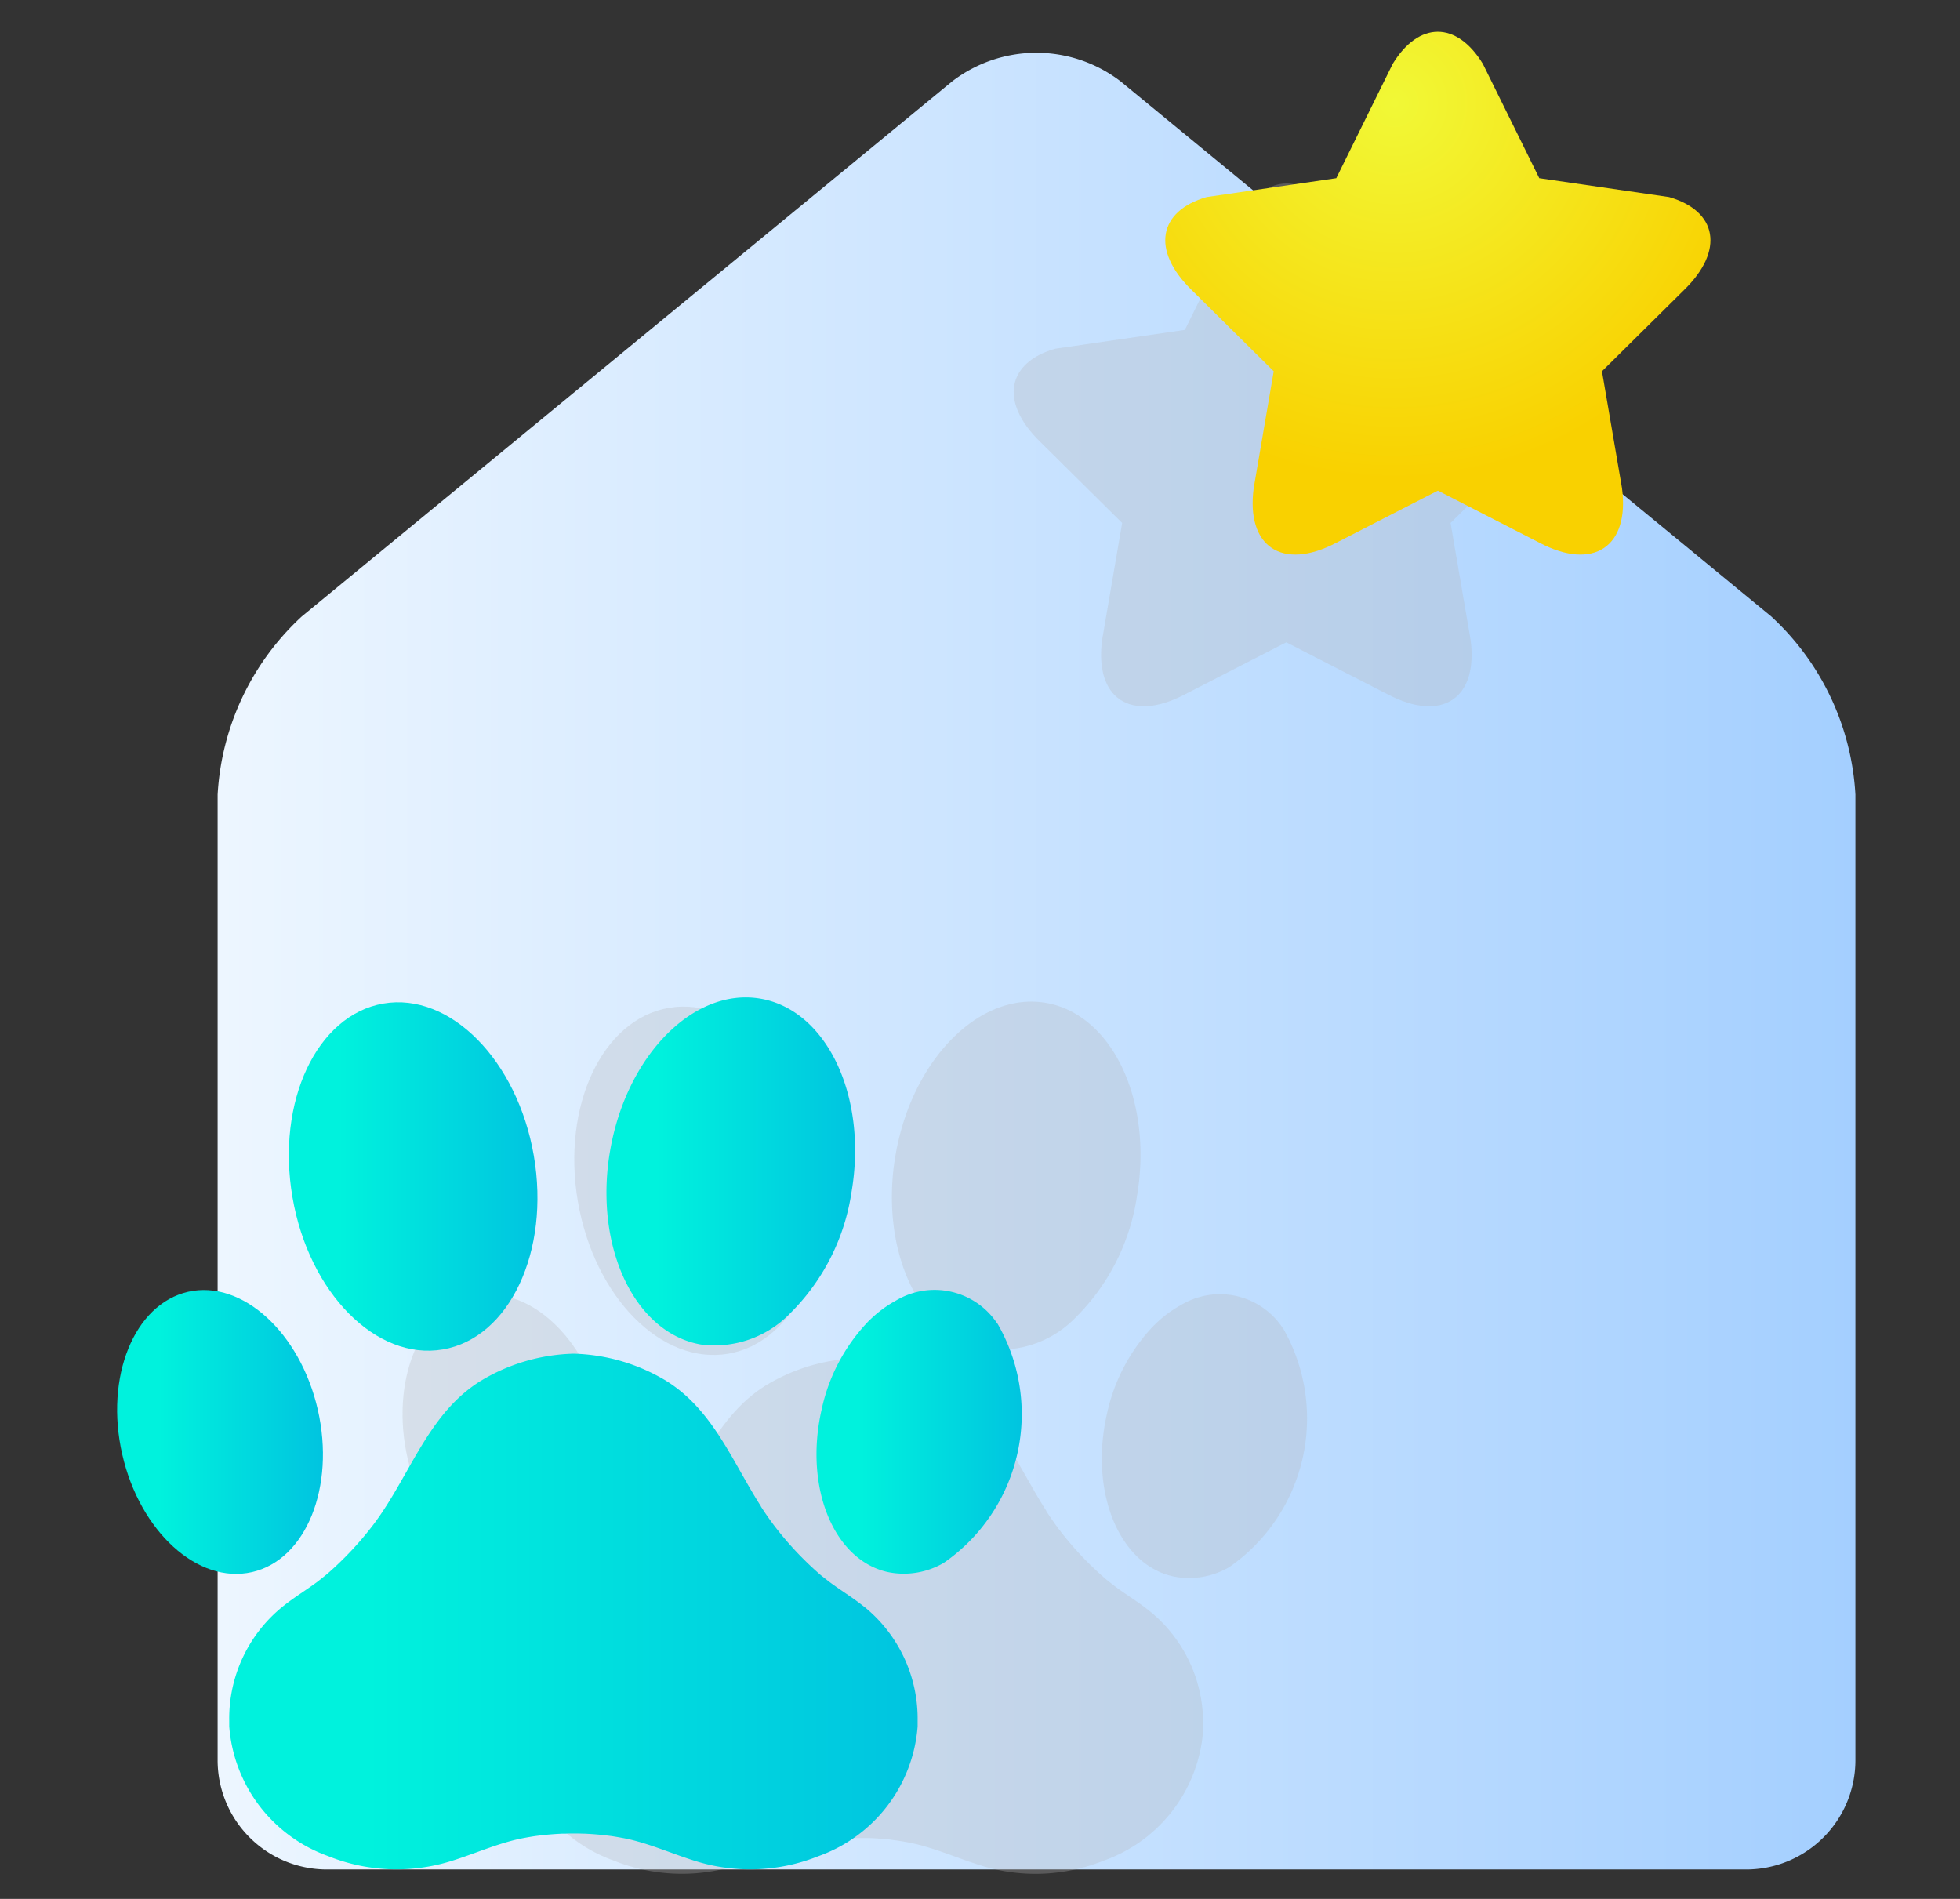 <svg xmlns="http://www.w3.org/2000/svg" xmlns:xlink="http://www.w3.org/1999/xlink" viewBox="0 0 64 62"><rect x="0" y="0" width="64" height="62" fill="#333333" stroke="none"/><defs><style>.cls-1{isolation:isolate;}.cls-2{fill:none;}.cls-3{fill:url(#linear-gradient);}.cls-4{mix-blend-mode:multiply;opacity:0.3;}.cls-5{fill:#b5b5b8;}.cls-6{fill:url(#radial-gradient);}.cls-7{fill:url(#linear-gradient-2);}.cls-8{fill:url(#linear-gradient-3);}.cls-9{fill:url(#linear-gradient-4);}.cls-10{fill:url(#linear-gradient-5);}.cls-11{fill:url(#linear-gradient-6);}</style><linearGradient id="linear-gradient" x1="7.106" y1="31.382" x2="60.585" y2="31.382" gradientUnits="userSpaceOnUse"><stop offset="0" stop-color="#edf6ff"/><stop offset="1" stop-color="#a4cfff"/></linearGradient><radialGradient id="radial-gradient" cx="45.536" cy="3.364" r="12.302" gradientUnits="userSpaceOnUse"><stop offset="0" stop-color="#f1f836"/><stop offset="1" stop-color="#f9d100"/></radialGradient><linearGradient id="linear-gradient-2" x1="3.824" y1="46.754" x2="10.545" y2="46.754" gradientUnits="userSpaceOnUse"><stop offset="0.202" stop-color="#00f2dd"/><stop offset="1" stop-color="#00c4e0"/></linearGradient><linearGradient id="linear-gradient-3" x1="19.804" y1="38.252" x2="27.923" y2="38.252" xlink:href="#linear-gradient-2"/><linearGradient id="linear-gradient-4" x1="9.431" y1="38.413" x2="17.55" y2="38.413" xlink:href="#linear-gradient-2"/><linearGradient id="linear-gradient-5" x1="7.48" y1="52.622" x2="29.966" y2="52.622" xlink:href="#linear-gradient-2"/><linearGradient id="linear-gradient-6" x1="26.661" y1="46.754" x2="33.382" y2="46.754" xlink:href="#linear-gradient-2"/></defs><g class="cls-1"><g id="레이어_2" data-name="레이어 2"><g id="레이어_1-2" data-name="레이어 1"><rect class="cls-2" width="64" height="62"/><path class="cls-3" d="M57.029,61.038a3.567,3.567,0,0,0,3.556-3.557V25.945a8.568,8.568,0,0,0-2.747-5.817L36.591,2.657a4.518,4.518,0,0,0-5.5,0L9.853,20.128a8.572,8.572,0,0,0-2.747,5.817V57.481a3.568,3.568,0,0,0,3.557,3.557Z"/><g class="cls-4"><path class="cls-5" d="M17.548,51.471c1.764-.4,2.726-2.777,2.15-5.3s-2.473-4.25-4.237-3.848-2.726,2.777-2.15,5.3,2.473,4.25,4.237,3.848"/><path class="cls-5" d="M32.213,44.039a3.434,3.434,0,0,0,2.9-1.012,7.023,7.023,0,0,0,2.01-3.958c.536-3.118-.8-5.95-2.97-6.324s-4.376,1.851-4.912,4.97a7.946,7.946,0,0,0-.092,2.01c.189,2.244,1.369,4.023,3.062,4.314"/><path class="cls-5" d="M23.781,44.2c2.176-.374,3.506-3.205,2.97-6.324s-2.735-5.343-4.911-4.969-3.506,3.205-2.97,6.324S21.6,44.574,23.781,44.2"/><path class="cls-5" d="M37.528,52.594l-.047-.038c-.345-.271-.709-.491-1.057-.749l-.018-.014c-.1-.077-.2-.155-.3-.236l-.028-.024a10.724,10.724,0,0,1-1.491-1.588c-.15-.2-.29-.4-.425-.611l0-.008c-.936-1.463-1.569-3.156-3.1-4.1a6.153,6.153,0,0,0-3.014-.881h-.012a6.153,6.153,0,0,0-3.014.881c-1.529.941-2.162,2.634-3.1,4.1l0,.008c-.134.209-.275.414-.425.611a10.682,10.682,0,0,1-1.488,1.585l0,0-.024.021c-.1.081-.2.161-.3.239l-.018.014c-.348.258-.713.478-1.057.749l-.048.038A4.7,4.7,0,0,0,16.8,56.33c0,.061,0,.123,0,.185a4.89,4.89,0,0,0,3.229,4.229l.055.022a5.993,5.993,0,0,0,3.828.182c.77-.224,1.5-.558,2.271-.743l.161-.035c.151-.03.3-.056.455-.078l.152-.02h0c.046-.006.091-.012.137-.016.137-.015.274-.026.411-.034l.168-.009.047,0c.045,0,.092,0,.139,0,.123,0,.246,0,.37,0l.14,0,.046,0,.168.009c.137.008.274.019.411.034.046,0,.092.01.137.016h0l.152.02c.152.022.3.048.455.078l.161.035c.776.185,1.5.519,2.27.743A5.993,5.993,0,0,0,36,60.766l.056-.022a4.891,4.891,0,0,0,3.229-4.229c0-.061,0-.123,0-.184a4.7,4.7,0,0,0-1.756-3.737"/><path class="cls-5" d="M41.9,43.378l-.013-.019-.025-.032a2.457,2.457,0,0,0-3.287-.723,3.871,3.871,0,0,0-.869.647l-.03.028-.019.02a5.955,5.955,0,0,0-1.512,2.868c-.576,2.527.386,4.9,2.15,5.3a2.59,2.59,0,0,0,1.843-.3A5.908,5.908,0,0,0,41.9,43.378"/></g><g class="cls-4"><path class="cls-5" d="M48.018,20.883l-.653-3.808s2.564-2.54,2.681-2.654c1.334-1.3,1.079-2.581-.49-3.034l-4.238-.616L43.474,7.037c-.853-1.395-2.088-1.395-2.941,0L38.69,10.771l-4.24.616c-1.567.453-1.823,1.734-.489,3.034l2.681,2.654-.653,3.808c-.258,1.914.927,2.722,2.7,1.789.16-.085,3.313-1.7,3.313-1.7s3.154,1.618,3.315,1.7C47.091,23.605,48.276,22.8,48.018,20.883Z"/></g><path class="cls-6" d="M52.962,15.93l-.653-3.808L54.99,9.468c1.334-1.3,1.079-2.581-.489-3.034l-4.239-.616L48.419,2.084c-.854-1.395-2.088-1.395-2.942,0L43.634,5.818,39.4,6.434c-1.568.453-1.823,1.734-.489,3.034l2.68,2.654-.653,3.808c-.258,1.914.928,2.722,2.7,1.789.16-.085,3.314-1.7,3.314-1.7s3.154,1.618,3.314,1.7C52.035,18.652,53.22,17.844,52.962,15.93Z"/><path class="cls-7" d="M8.228,51.33c1.764-.4,2.726-2.777,2.15-5.3S7.9,41.776,6.141,42.178s-2.726,2.777-2.15,5.305,2.473,4.25,4.237,3.847"/><path class="cls-8" d="M22.893,43.9a3.432,3.432,0,0,0,2.9-1.011,7.027,7.027,0,0,0,2.01-3.958c.535-3.119-.795-5.95-2.971-6.324s-4.376,1.85-4.911,4.969a7.946,7.946,0,0,0-.092,2.01c.188,2.244,1.369,4.023,3.062,4.314"/><path class="cls-9" d="M14.461,44.06c2.176-.374,3.506-3.206,2.97-6.324s-2.735-5.344-4.911-4.97-3.506,3.2-2.97,6.324,2.734,5.344,4.911,4.97"/><path class="cls-10" d="M28.208,52.454l-.047-.038c-.345-.271-.709-.492-1.057-.75l-.018-.013c-.1-.078-.2-.156-.3-.236l-.027-.024A10.781,10.781,0,0,1,25.271,49.8c-.15-.2-.29-.4-.425-.611l0-.008c-.936-1.463-1.57-3.156-3.1-4.1a6.147,6.147,0,0,0-3.013-.882h-.012a6.155,6.155,0,0,0-3.015.882c-1.528.94-2.161,2.633-3.1,4.1l-.006.008c-.133.21-.274.415-.424.611a10.846,10.846,0,0,1-1.488,1.586l0,0-.025.02c-.1.082-.2.162-.3.24l-.018.013c-.348.258-.713.479-1.057.75l-.048.038a4.7,4.7,0,0,0-1.755,3.735c0,.062,0,.123,0,.185A4.887,4.887,0,0,0,10.71,60.6l.055.022a5.993,5.993,0,0,0,3.828.183c.77-.224,1.494-.558,2.271-.743.054-.013.107-.024.161-.035.151-.03.3-.056.455-.079l.152-.019h0l.137-.016c.137-.014.273-.025.411-.034l.168-.009H18.4c.046,0,.093,0,.139-.005.124,0,.247,0,.371,0l.139.005h.047l.168.009c.137.009.274.02.411.034l.136.016h0l.153.019c.152.023.3.049.455.079.053.011.107.022.161.035.776.185,1.5.519,2.27.743a5.989,5.989,0,0,0,3.827-.183l.057-.022a4.89,4.89,0,0,0,3.229-4.229c0-.061,0-.123,0-.183a4.7,4.7,0,0,0-1.755-3.737"/><path class="cls-11" d="M32.583,43.237l-.013-.019-.025-.032a2.457,2.457,0,0,0-3.287-.723,3.9,3.9,0,0,0-.869.647l-.03.028-.019.02a5.952,5.952,0,0,0-1.512,2.868c-.576,2.527.386,4.9,2.15,5.3a2.586,2.586,0,0,0,1.842-.3,5.906,5.906,0,0,0,1.763-7.788"/></g></g></g></svg>